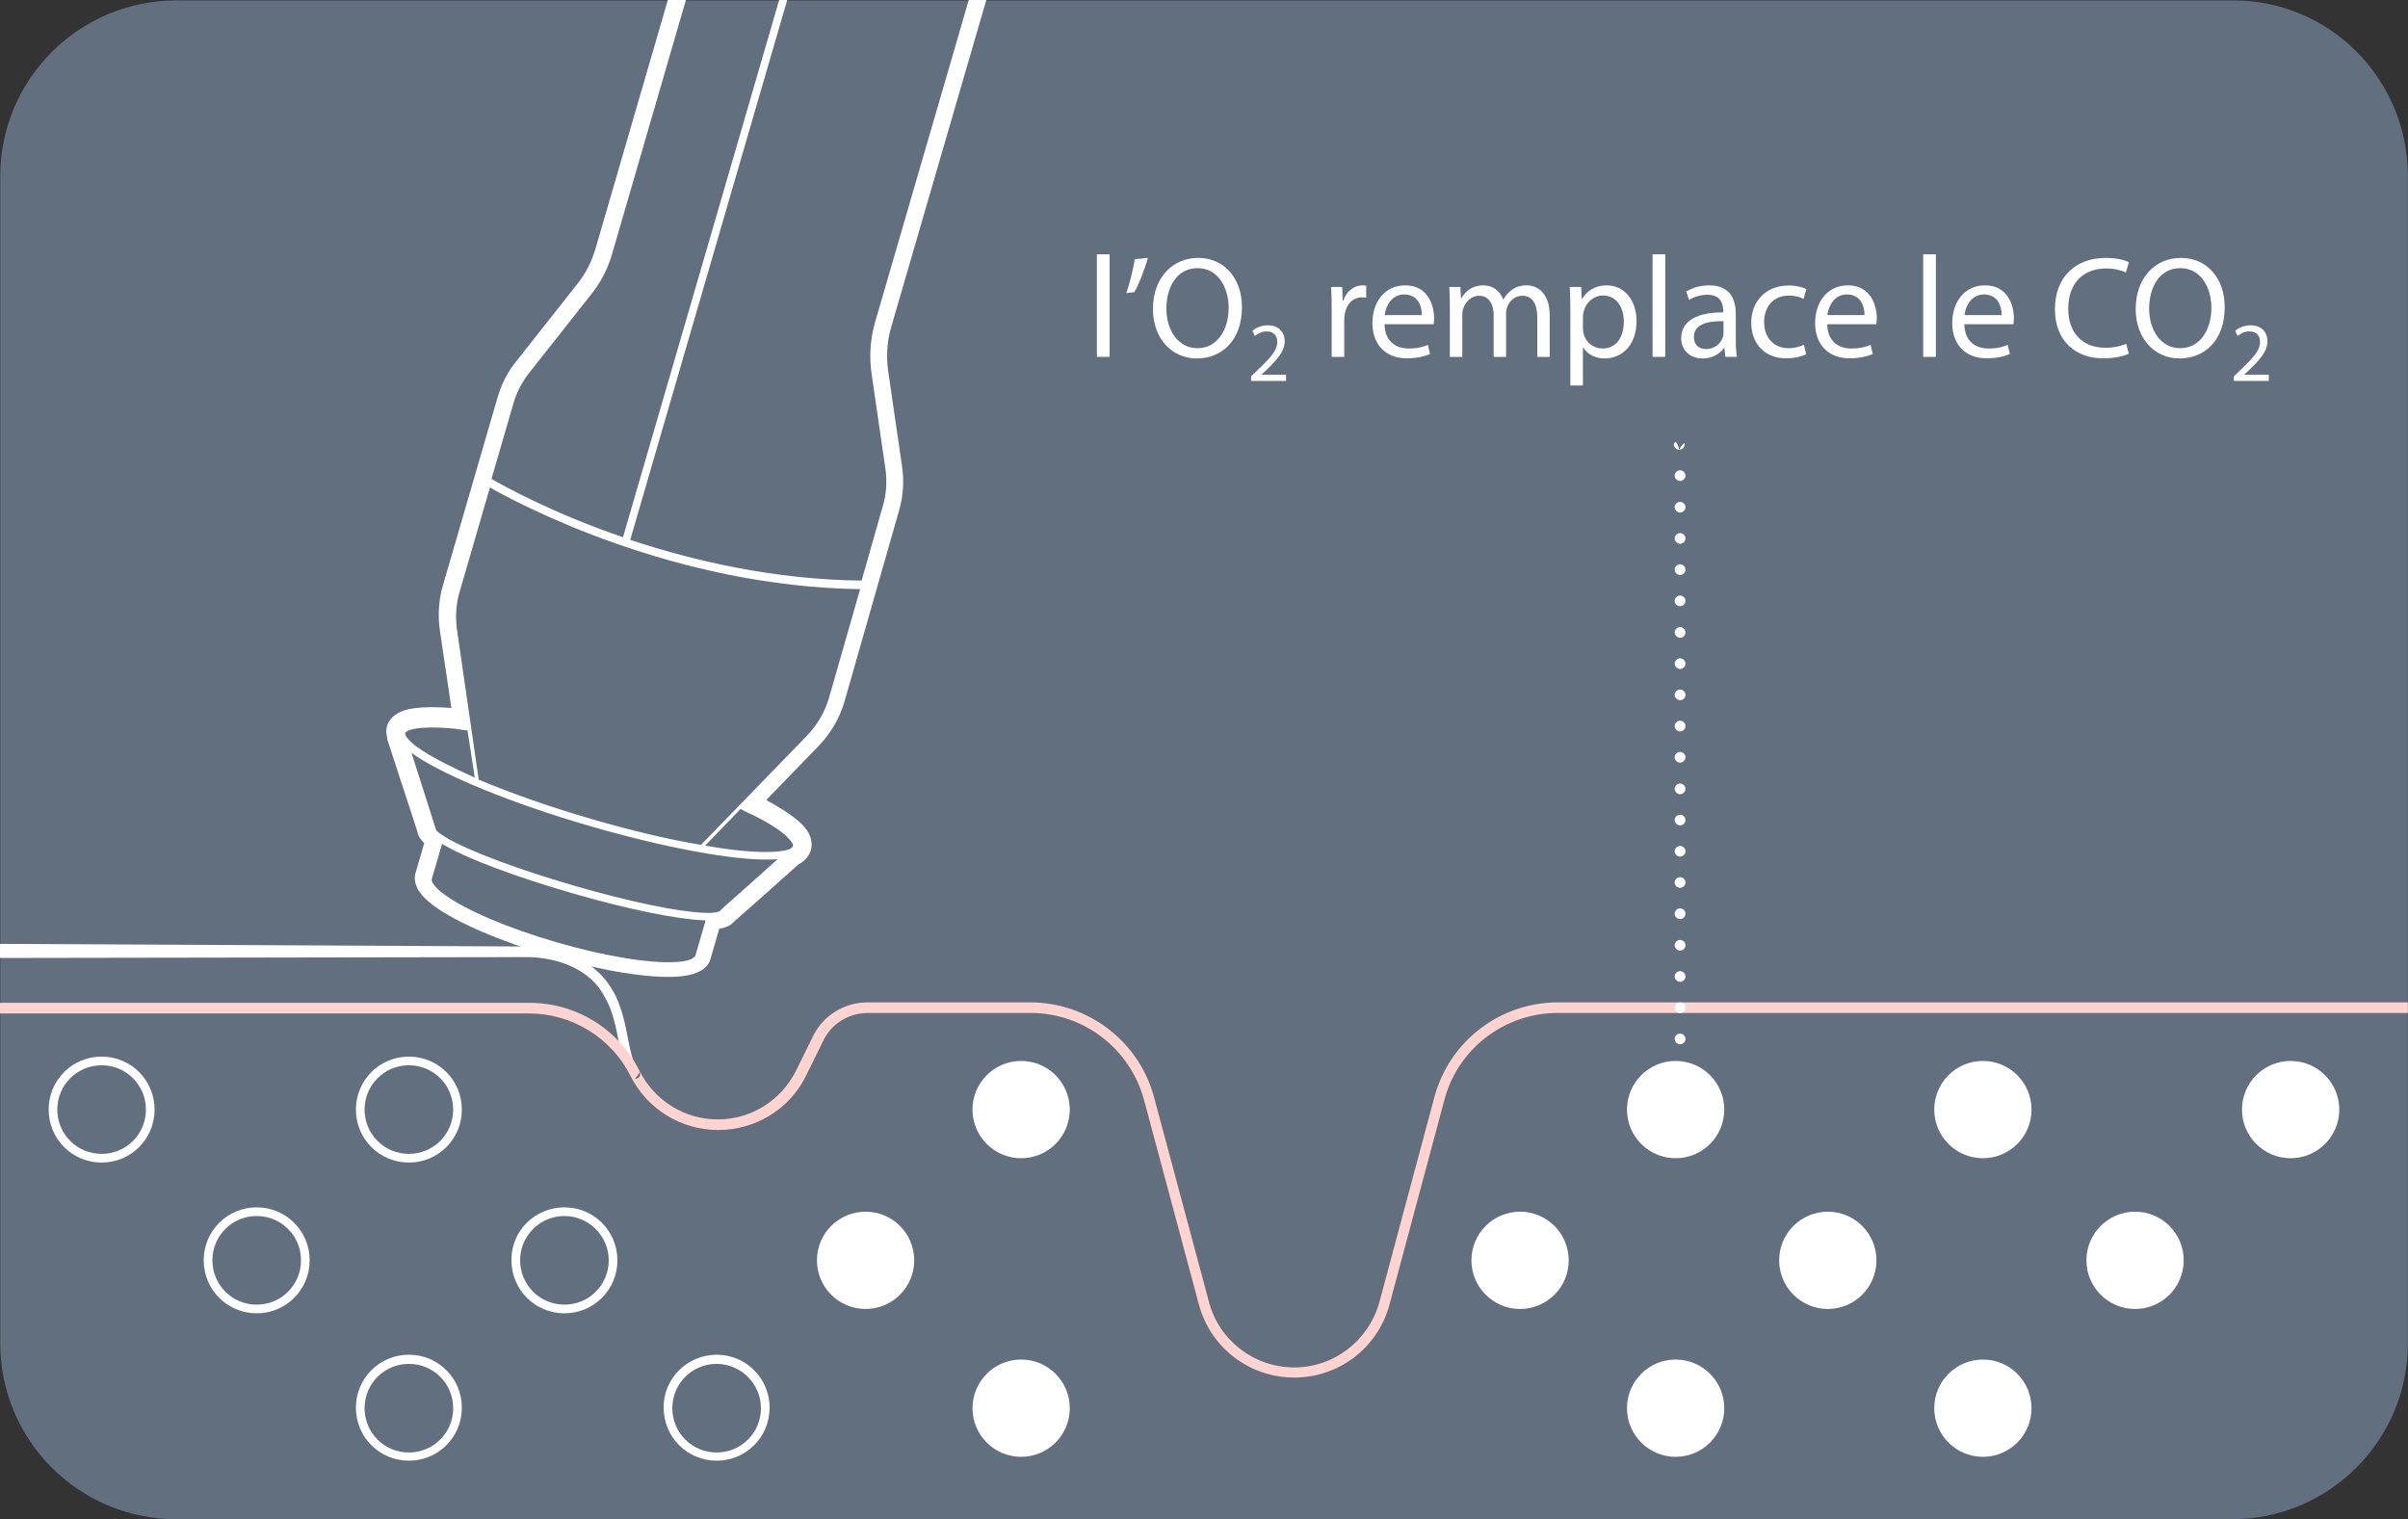 <?xml version="1.0" encoding="UTF-8"?><svg id="Calque_1" xmlns="http://www.w3.org/2000/svg" xmlns:xlink="http://www.w3.org/1999/xlink" viewBox="0 0 500 315.4"><rect x="0" y="0" width="500" height="315.4" fill="#333333" stroke="none"/><defs><style>.cls-1,.cls-2,.cls-3{fill:none;}.cls-2{isolation:isolate;}.cls-4,.cls-5{fill:#fff;}.cls-6{fill:#616f7e;}.cls-6,.cls-7,.cls-5{fill-rule:evenodd;}.cls-7{fill:#fed3d0;}.cls-3{clip-path:url(#clippath);}</style><clipPath id="clippath"><rect class="cls-1" x="-.03" width="500" height="315.4"/></clipPath></defs><g class="cls-3"><path class="cls-6" d="m499.98,36.61v242.32c0,20.15-16.36,36.52-36.57,36.52H36.62C16.41,315.45.05,299.08.05,278.93V36.61C.05,16.46,16.41.09,36.62.09h426.89c20.11-.14,36.47,16.23,36.47,36.52Z"/><path class="cls-5" d="m-11.17,198.93c-.8,0-1.5-.7-1.5-1.5s.7-1.5,1.5-1.5l120.5.6c3.1,0,6.2.5,9.1,1.7,2.9,1.2,5.6,3,7.5,5.5,1.2,1.6,2.1,3.2,2.7,5,1.7,4.5,1.8,9.1,3.1,12,.2.5,0,1.1-.5,1.3-.5.2-1.1,0-1.3-.5-1.4-2.9-1.5-7.6-3.2-12.1-.6-1.5-1.4-3-2.4-4.4-1.7-2.2-4.1-3.8-6.7-4.8-2.6-1-5.5-1.5-8.3-1.5l-120.5.2Z"/><path class="cls-5" d="m204.8-.02l-19.74,67.89c-.87,2.98-1.09,6.24-.62,9.3l2.85,19.57c.47,3.05.27,6.22-.59,9.2l-11.34,39.71c-1.01,3.46-2.87,6.66-5.4,9.26l-10.86,11.21c3.78,2.04,6.55,3.99,7.87,5.52,1.56,1.81,1.78,3.54,1.39,4.88-.31,1.06-1.05,2.19-2.51,2.91-2.69,2.45-11.53,10.29-13.34,11.85,0,0-.03.1-.12.07-.33.42-.76.82-1.45,1.04-.37.2-.94.35-1.6.47l-1.84,6.34c-.08.29-.14.48-.32.74-.44.81-1.27,1.51-2.45,1.99-.96.45-2.41.76-4.21.86-5.52.37-15.3-1.12-26.05-4.24s-19.8-7.11-24.26-10.39c-1.46-1.05-2.52-2.09-3.09-2.98-.67-.92-.93-1.83-.99-2.68-.01-.32,0-.73.12-1.11l1.84-6.34c-.42-.33-.63-.7-.86-.98-.37-.52-.52-1.09-.6-1.53l-6.39-19.56c.37,1.25.06-.19-.04-.95.02-.41.03-.82.14-1.21.39-1.34,1.51-2.69,3.79-3.38,1.94-.58,5.22-.77,9.6-.44l-2.4-16.11c-.44-3.15-.25-6.32.65-9.39l11.34-38.99c.78-2.69,2.04-5.24,3.83-7.43l12.7-16.09c1.78-2.19,3.04-4.74,3.85-7.52L138.75-.27l3.74.04-15.38,52.91c-.92,3.17-2.39,6.07-4.48,8.59l-12.7,16.09c-1.48,1.86-2.63,4.03-3.3,6.33l-4.58,15.75c2.59,1.48,12.71,7.13,27.31,12.11L161.85-.22l1.68-.03-32.67,112.35c13.21,4.36,29.88,8.27,48.05,8.45l4.43-15.58c.73-2.5.88-5.16.49-7.77l-2.85-19.57c-.52-3.59-.28-7.27.72-10.72L201.22-.23l3.58.21Zm-105.4,161.91c6.5,2.72,14.52,5.58,23.26,8.12s16.24,4.31,22.9,5.41l22-22.66c2.1-2.2,3.7-4.86,4.57-7.84l6.47-22.59c-38.79-.55-70.78-17.67-76.87-21.1l-6.31,21.7c-.75,2.59-.9,5.26-.52,7.87l4.5,31.09Zm-10.26,23.47h0Zm72.33-6.98c-.44.08-.95.04-1.48.09-7.56.2-21.8-2.38-37.74-7.02s-29.32-10.19-35.62-14.31c-.42-.33-.88-.57-1.2-.87l5.01,15.72c-.03.1.07.12.04.22,0,0,.14.25.3.4.49.46,1.37,1.02,2.44,1.65,4.75,2.63,14.42,6.28,25.85,9.6s21.64,5.46,26.99,5.66c1.33.07,2.28.04,2.97-.18.12-.07.22-.04.34-.11l.12-.07s.15-.16.46-.49c1.53-1.33,7.86-6.98,11.53-10.29Zm-64.39-26.74c-.1-.03-.22.04-.32.01-.89-.16-1.3-.17-2.2-.33-3.84-.39-6.88-.33-8.76.06-.56.15-1,.23-1.28.46-.25.14-.37.2-.43.4h0l.28.81.1.03c.5.77,1.59,1.71,3.08,2.67,2.53,1.67,6.34,3.61,11.04,5.71l-1.52-9.81Zm49.38,23.94c5.54.99,10.21,1.41,13.47,1.31,1.68-.03,3.09-.25,3.9-.53h0s.1.03.12-.07c.37-.2.62-.34.7-.63.06-.19.02-.41-.22-.69-.2-.37-.6-.8-1.16-1.38-.98-.91-2.38-1.84-4.07-2.85-1.42-.83-3.07-1.62-4.91-2.47-.1-.03-.16-.15-.26-.18l-.19-.06-.1-.03-7.3,7.56Zm-57.22,7.32h0Zm57.28,8.22c-.19-.06-.32.01-.51-.04-5.45-.23-15.59-2.24-27.4-5.68s-21.38-7.05-26.11-9.78c-.26-.18-.55-.26-.71-.42l-2.15,7.39c.01.32.12.66.42,1.06.44.65,1.26,1.41,2.3,2.13,4.2,3.1,12.89,6.87,23.17,9.86s19.64,4.46,24.84,4.1c1.26-.05,2.36-.25,3.08-.56.37-.2.74-.41.92-.67l2.15-7.39Z"/><path class="cls-7" d="m132.83,222.43h0c.1.3-1,1.6-1,1.6.4,0,.7-.2,1-.5.1-.3.1-.8,0-1.1,3.1,6.1,9.3,10,16.2,10s13.1-3.9,16.2-10l3.6-7.3c2.1-4.3,6.5-7,11.3-7h33.8c12,0,22.6,8.1,25.7,19.7l11.4,42.5c2.1,8,9.4,13.6,17.7,13.6s15.5-5.6,17.7-13.6l11.4-42.5c3.1-11.6,13.6-19.7,25.7-19.7h179.2v2.2h-179.3c-11,0-20.7,7.4-23.5,18l-11.4,42.5c-2.4,9-10.5,15.2-19.8,15.2s-17.4-6.2-19.8-15.2l-11.4-42.5c-2.9-10.6-12.5-18-23.5-18h-33.8c-4,0-7.6,2.2-9.3,5.8l-3.6,7.3c-3.4,6.9-10.5,11.2-18.2,11.2s-14.7-4.3-18.2-11.2h0c-4-8-12.2-13-21.1-13H-6.87v-2.2h116.6c9.8-.1,18.7,5.4,23.1,14.2Z"/><circle class="cls-4" cx="475.63" cy="230.39" r="10.1"/><circle class="cls-4" cx="443.33" cy="261.69" r="10.1"/><circle class="cls-4" cx="411.73" cy="230.39" r="10.1"/><circle class="cls-4" cx="411.73" cy="292.39" r="10.1"/><circle class="cls-4" cx="379.53" cy="261.69" r="10.1"/><circle class="cls-4" cx="347.93" cy="230.39" r="10.1"/><circle class="cls-4" cx="347.93" cy="292.39" r="10.1"/><circle class="cls-4" cx="315.63" cy="261.69" r="10.1"/><path class="cls-5" d="m21.1,219.39c6.1,0,11,4.9,11,11s-4.9,11-11,11-11-4.9-11-11,4.9-11,11-11Zm0,1.8c-5.1,0-9.2,4.1-9.2,9.2s4.1,9.2,9.2,9.2,9.2-4.1,9.2-9.2c0-5.1-4.1-9.2-9.2-9.2Z"/><path class="cls-5" d="m53.3,250.69c6.1,0,11,4.9,11,11s-4.9,11-11,11-11-4.9-11-11,4.9-11,11-11Zm0,1.8c-5.1,0-9.2,4.1-9.2,9.2s4.1,9.2,9.2,9.2,9.2-4.1,9.2-9.2-4.1-9.2-9.2-9.2Z"/><path class="cls-5" d="m84.9,219.39c6.1,0,11,4.9,11,11s-4.9,11-11,11-11-4.9-11-11,4.9-11,11-11Zm0,1.8c-5.1,0-9.2,4.1-9.2,9.2s4.1,9.2,9.2,9.2,9.2-4.1,9.2-9.2-4.1-9.2-9.2-9.2Z"/><path class="cls-5" d="m84.9,281.29c6.1,0,11,4.9,11,11s-4.9,11-11,11-11-4.9-11-11,4.9-11,11-11Zm0,1.9c-5.1,0-9.2,4.1-9.2,9.2s4.1,9.2,9.2,9.2,9.2-4.1,9.2-9.2-4.1-9.2-9.2-9.2Z"/><path class="cls-5" d="m117.2,250.69c6.1,0,11,4.9,11,11s-4.9,11-11,11-11-4.9-11-11c-.1-6.1,4.9-11,11-11Zm0,1.8c-5.1,0-9.2,4.1-9.2,9.2s4.1,9.2,9.2,9.2,9.2-4.1,9.2-9.2-4.2-9.2-9.2-9.2Z"/><circle class="cls-4" cx="212.03" cy="230.39" r="10.1"/><circle class="cls-4" cx="212.03" cy="292.39" r="10.1"/><circle class="cls-4" cx="179.73" cy="261.69" r="10.1"/><path class="cls-5" d="m148.8,281.29c6.1,0,11,4.9,11,11s-4.9,11-11,11-11-4.9-11-11c-.1-6,4.9-11,11-11Zm0,1.9c-5.1,0-9.2,4.1-9.2,9.2s4.1,9.2,9.2,9.2,9.2-4.1,9.2-9.2-4.2-9.2-9.2-9.2Z"/><path class="cls-5" d="m348.67,93.38c-.19,0-.56-.08-.75-.32-.19-.16-.37-.4-.37-.79.19-.55.56-1.03,1.12,1.11Zm0,0s1.12-2.05,1.12-1.11c0,.63-.56,1.11-1.12,1.11Zm0,136.4c-.19,0-.56-.08-.75-.32-.19-.16-.37-.4-.37-.79,0-.63.56-1.11,1.12-1.11s1.12.47,1.12,1.11c0,1.11-1.12,1.11-1.12,1.11Zm-.94-131.02c0-.63.56-1.11,1.12-1.11s1.12.47,1.12,1.11-.56,1.11-1.12,1.11-1.12-.47-1.12-1.11Zm0,6.56c0-.63.56-1.11,1.12-1.11s1.12.47,1.12,1.11-.56,1.11-1.12,1.11-1.12-.55-1.12-1.11Zm0,6.48c0-.63.56-1.11,1.12-1.11s1.12.47,1.12,1.11-.56,1.11-1.12,1.11-1.12-.55-1.12-1.11Zm0,6.48c0-.63.56-1.11,1.12-1.11s1.12.47,1.12,1.11-.56,1.11-1.12,1.11-1.12-.47-1.12-1.11Zm0,6.48c0-.63.56-1.11,1.12-1.11s1.12.47,1.12,1.11-.56,1.11-1.12,1.11-1.12-.47-1.12-1.11Zm0,6.56c0-.63.56-1.11,1.12-1.11s1.12.47,1.12,1.11-.56,1.11-1.12,1.11-1.12-.55-1.12-1.11Zm0,6.48c0-.63.56-1.11,1.12-1.11s1.12.47,1.12,1.11-.56,1.11-1.12,1.11-1.12-.55-1.12-1.11Zm0,6.48c0-.63.56-1.11,1.12-1.11s1.12.47,1.12,1.11-.56,1.11-1.12,1.11-1.12-.55-1.12-1.11Zm0,6.48c0-.63.56-1.11,1.12-1.11s1.12.47,1.12,1.11-.56,1.11-1.12,1.11-1.12-.47-1.12-1.11Zm0,6.48c0-.63.56-1.11,1.12-1.11s1.12.47,1.12,1.11-.56,1.11-1.12,1.11-1.12-.47-1.12-1.11Zm0,6.56c0-.63.56-1.11,1.12-1.11s1.12.47,1.12,1.11-.56,1.11-1.12,1.11-1.12-.55-1.12-1.11Zm0,6.48c0-.63.56-1.11,1.12-1.11s1.12.47,1.12,1.11-.56,1.11-1.12,1.11-1.12-.55-1.12-1.11Zm0,6.48c0-.63.56-1.11,1.12-1.11s1.12.47,1.12,1.11-.56,1.11-1.12,1.11-1.12-.47-1.12-1.11Zm0,6.48c0-.63.56-1.11,1.12-1.11s1.12.47,1.12,1.11-.56,1.11-1.12,1.11-1.12-.47-1.12-1.11Zm0,6.48c0-.63.56-1.11,1.12-1.11s1.12.47,1.12,1.11-.56,1.11-1.12,1.11-1.12-.47-1.12-1.11Zm0,6.56c0-.63.56-1.11,1.12-1.11s1.12.47,1.12,1.11-.56,1.11-1.12,1.11-1.12-.55-1.12-1.11Zm0,6.48c0-.63.56-1.11,1.12-1.11s1.12.47,1.12,1.11-.56,1.11-1.12,1.11-1.12-.55-1.12-1.11Zm0,6.48c0-.63.56-1.11,1.12-1.11s1.12.47,1.12,1.11-.56,1.11-1.12,1.11-1.12-.47-1.12-1.11Zm0,6.48c0-.63.56-1.11,1.12-1.11s1.12.47,1.12,1.11-.56,1.11-1.12,1.11-1.12-.47-1.12-1.11Zm0,6.48c0-.63.56-1.11,1.12-1.11s1.12.47,1.12,1.11-.56,1.11-1.12,1.11-1.12-.47-1.12-1.11Z"/></g><g class="cls-2"><path class="cls-4" d="m227.76,52.8h2.64v21.3h-2.64v-21.3Z"/><path class="cls-4" d="m238.35,53.55c-.69,2.52-1.98,5.73-2.82,7.11l-1.68.21c.66-1.77,1.44-4.89,1.77-7.05l2.73-.27Z"/><path class="cls-4" d="m257.88,63.78c0,6.96-4.23,10.65-9.39,10.65s-9.09-4.14-9.09-10.26c0-6.42,3.99-10.62,9.39-10.62s9.09,4.23,9.09,10.23Zm-15.69.33c0,4.32,2.34,8.19,6.45,8.19s6.48-3.81,6.48-8.4c0-4.02-2.1-8.22-6.45-8.22s-6.48,3.99-6.48,8.43Z"/><path class="cls-4" d="m259.78,79.09v-.94l1.21-1.17c2.9-2.76,4.21-4.23,4.23-5.95,0-1.15-.56-2.22-2.26-2.22-1.03,0-1.89.52-2.41.96l-.49-1.08c.79-.67,1.91-1.15,3.22-1.15,2.45,0,3.48,1.68,3.48,3.3,0,2.1-1.52,3.79-3.92,6.1l-.91.84v.04h5.11v1.28h-7.26Z"/><path class="cls-4" d="m276.51,64.11c0-1.71-.03-3.18-.12-4.53h2.31l.09,2.85h.12c.66-1.95,2.25-3.18,4.02-3.18.3,0,.51.03.75.09v2.49c-.27-.06-.54-.09-.9-.09-1.86,0-3.18,1.41-3.54,3.39-.06.36-.12.78-.12,1.23v7.74h-2.61v-9.99Z"/><path class="cls-4" d="m287.49,67.32c.06,3.57,2.34,5.04,4.98,5.04,1.89,0,3.03-.33,4.02-.75l.45,1.89c-.93.42-2.52.9-4.83.9-4.47,0-7.14-2.94-7.14-7.32s2.58-7.83,6.81-7.83c4.74,0,6,4.17,6,6.84,0,.54-.06.96-.09,1.23h-10.2Zm7.74-1.89c.03-1.68-.69-4.29-3.66-4.29-2.67,0-3.84,2.46-4.05,4.29h7.71Z"/><path class="cls-4" d="m301.05,63.51c0-1.5-.03-2.73-.12-3.93h2.31l.12,2.34h.09c.81-1.38,2.16-2.67,4.56-2.67,1.98,0,3.48,1.2,4.11,2.91h.06c.45-.81,1.02-1.44,1.62-1.89.87-.66,1.83-1.02,3.21-1.02,1.92,0,4.77,1.26,4.77,6.3v8.55h-2.58v-8.22c0-2.79-1.02-4.47-3.15-4.47-1.5,0-2.67,1.11-3.12,2.4-.12.36-.21.84-.21,1.32v8.97h-2.58v-8.7c0-2.31-1.02-3.99-3.03-3.99-1.65,0-2.85,1.32-3.27,2.64-.15.39-.21.84-.21,1.29v8.76h-2.58v-10.59Z"/><path class="cls-4" d="m326.07,64.32c0-1.86-.06-3.36-.12-4.74h2.37l.12,2.49h.06c1.08-1.77,2.79-2.82,5.16-2.82,3.51,0,6.15,2.97,6.15,7.38,0,5.22-3.18,7.8-6.6,7.8-1.92,0-3.6-.84-4.47-2.28h-.06v7.89h-2.61v-15.72Zm2.61,3.87c0,.39.06.75.12,1.08.48,1.83,2.07,3.09,3.96,3.09,2.79,0,4.41-2.28,4.41-5.61,0-2.91-1.53-5.4-4.32-5.4-1.8,0-3.48,1.29-3.99,3.27-.09.33-.18.72-.18,1.08v2.49Z"/><path class="cls-4" d="m343.14,52.8h2.64v21.3h-2.64v-21.3Z"/><path class="cls-4" d="m358.26,74.1l-.21-1.83h-.09c-.81,1.14-2.37,2.16-4.44,2.16-2.94,0-4.44-2.07-4.44-4.17,0-3.51,3.12-5.43,8.73-5.4v-.3c0-1.2-.33-3.36-3.3-3.36-1.35,0-2.76.42-3.78,1.08l-.6-1.74c1.2-.78,2.94-1.29,4.77-1.29,4.44,0,5.52,3.03,5.52,5.94v5.43c0,1.26.06,2.49.24,3.48h-2.4Zm-.39-7.41c-2.88-.06-6.15.45-6.15,3.27,0,1.71,1.14,2.52,2.49,2.52,1.89,0,3.09-1.2,3.51-2.43.09-.27.15-.57.15-.84v-2.52Z"/><path class="cls-4" d="m375.03,73.56c-.69.36-2.22.84-4.17.84-4.38,0-7.23-2.97-7.23-7.41s3.06-7.71,7.8-7.71c1.56,0,2.94.39,3.66.75l-.6,2.04c-.63-.36-1.62-.69-3.06-.69-3.33,0-5.13,2.46-5.13,5.49,0,3.36,2.16,5.43,5.04,5.43,1.5,0,2.49-.39,3.24-.72l.45,1.98Z"/><path class="cls-4" d="m379.41,67.32c.06,3.57,2.34,5.04,4.98,5.04,1.89,0,3.03-.33,4.02-.75l.45,1.89c-.93.42-2.52.9-4.83.9-4.47,0-7.14-2.94-7.14-7.32s2.58-7.83,6.81-7.83c4.74,0,6,4.17,6,6.84,0,.54-.06.96-.09,1.23h-10.2Zm7.74-1.89c.03-1.68-.69-4.29-3.66-4.29-2.67,0-3.84,2.46-4.05,4.29h7.71Z"/><path class="cls-4" d="m399.33,52.8h2.64v21.3h-2.64v-21.3Z"/><path class="cls-4" d="m407.88,67.32c.06,3.57,2.34,5.04,4.98,5.04,1.89,0,3.03-.33,4.02-.75l.45,1.89c-.93.42-2.52.9-4.83.9-4.47,0-7.14-2.94-7.14-7.32s2.58-7.83,6.81-7.83c4.74,0,6,4.17,6,6.84,0,.54-.06.96-.09,1.23h-10.2Zm7.74-1.89c.03-1.68-.69-4.29-3.66-4.29-2.67,0-3.84,2.46-4.05,4.29h7.71Z"/><path class="cls-4" d="m442.02,73.44c-.96.48-2.88.96-5.34.96-5.7,0-9.99-3.6-9.99-10.23s4.29-10.62,10.56-10.62c2.52,0,4.11.54,4.8.9l-.63,2.13c-.99-.48-2.4-.84-4.08-.84-4.74,0-7.89,3.03-7.89,8.34,0,4.95,2.85,8.13,7.77,8.13,1.59,0,3.21-.33,4.26-.84l.54,2.07Z"/><path class="cls-4" d="m461.94,63.78c0,6.96-4.23,10.65-9.39,10.65s-9.09-4.14-9.09-10.26c0-6.42,3.99-10.62,9.39-10.62s9.09,4.23,9.09,10.23Zm-15.69.33c0,4.32,2.34,8.19,6.45,8.19s6.48-3.81,6.48-8.4c0-4.02-2.1-8.22-6.45-8.22s-6.48,3.99-6.48,8.43Z"/><path class="cls-4" d="m463.84,79.09v-.94l1.21-1.17c2.9-2.76,4.21-4.23,4.23-5.95,0-1.15-.56-2.22-2.26-2.22-1.03,0-1.89.52-2.41.96l-.49-1.08c.79-.67,1.91-1.15,3.22-1.15,2.45,0,3.48,1.68,3.48,3.3,0,2.1-1.52,3.79-3.92,6.1l-.91.84v.04h5.11v1.28h-7.26Z"/></g></svg>